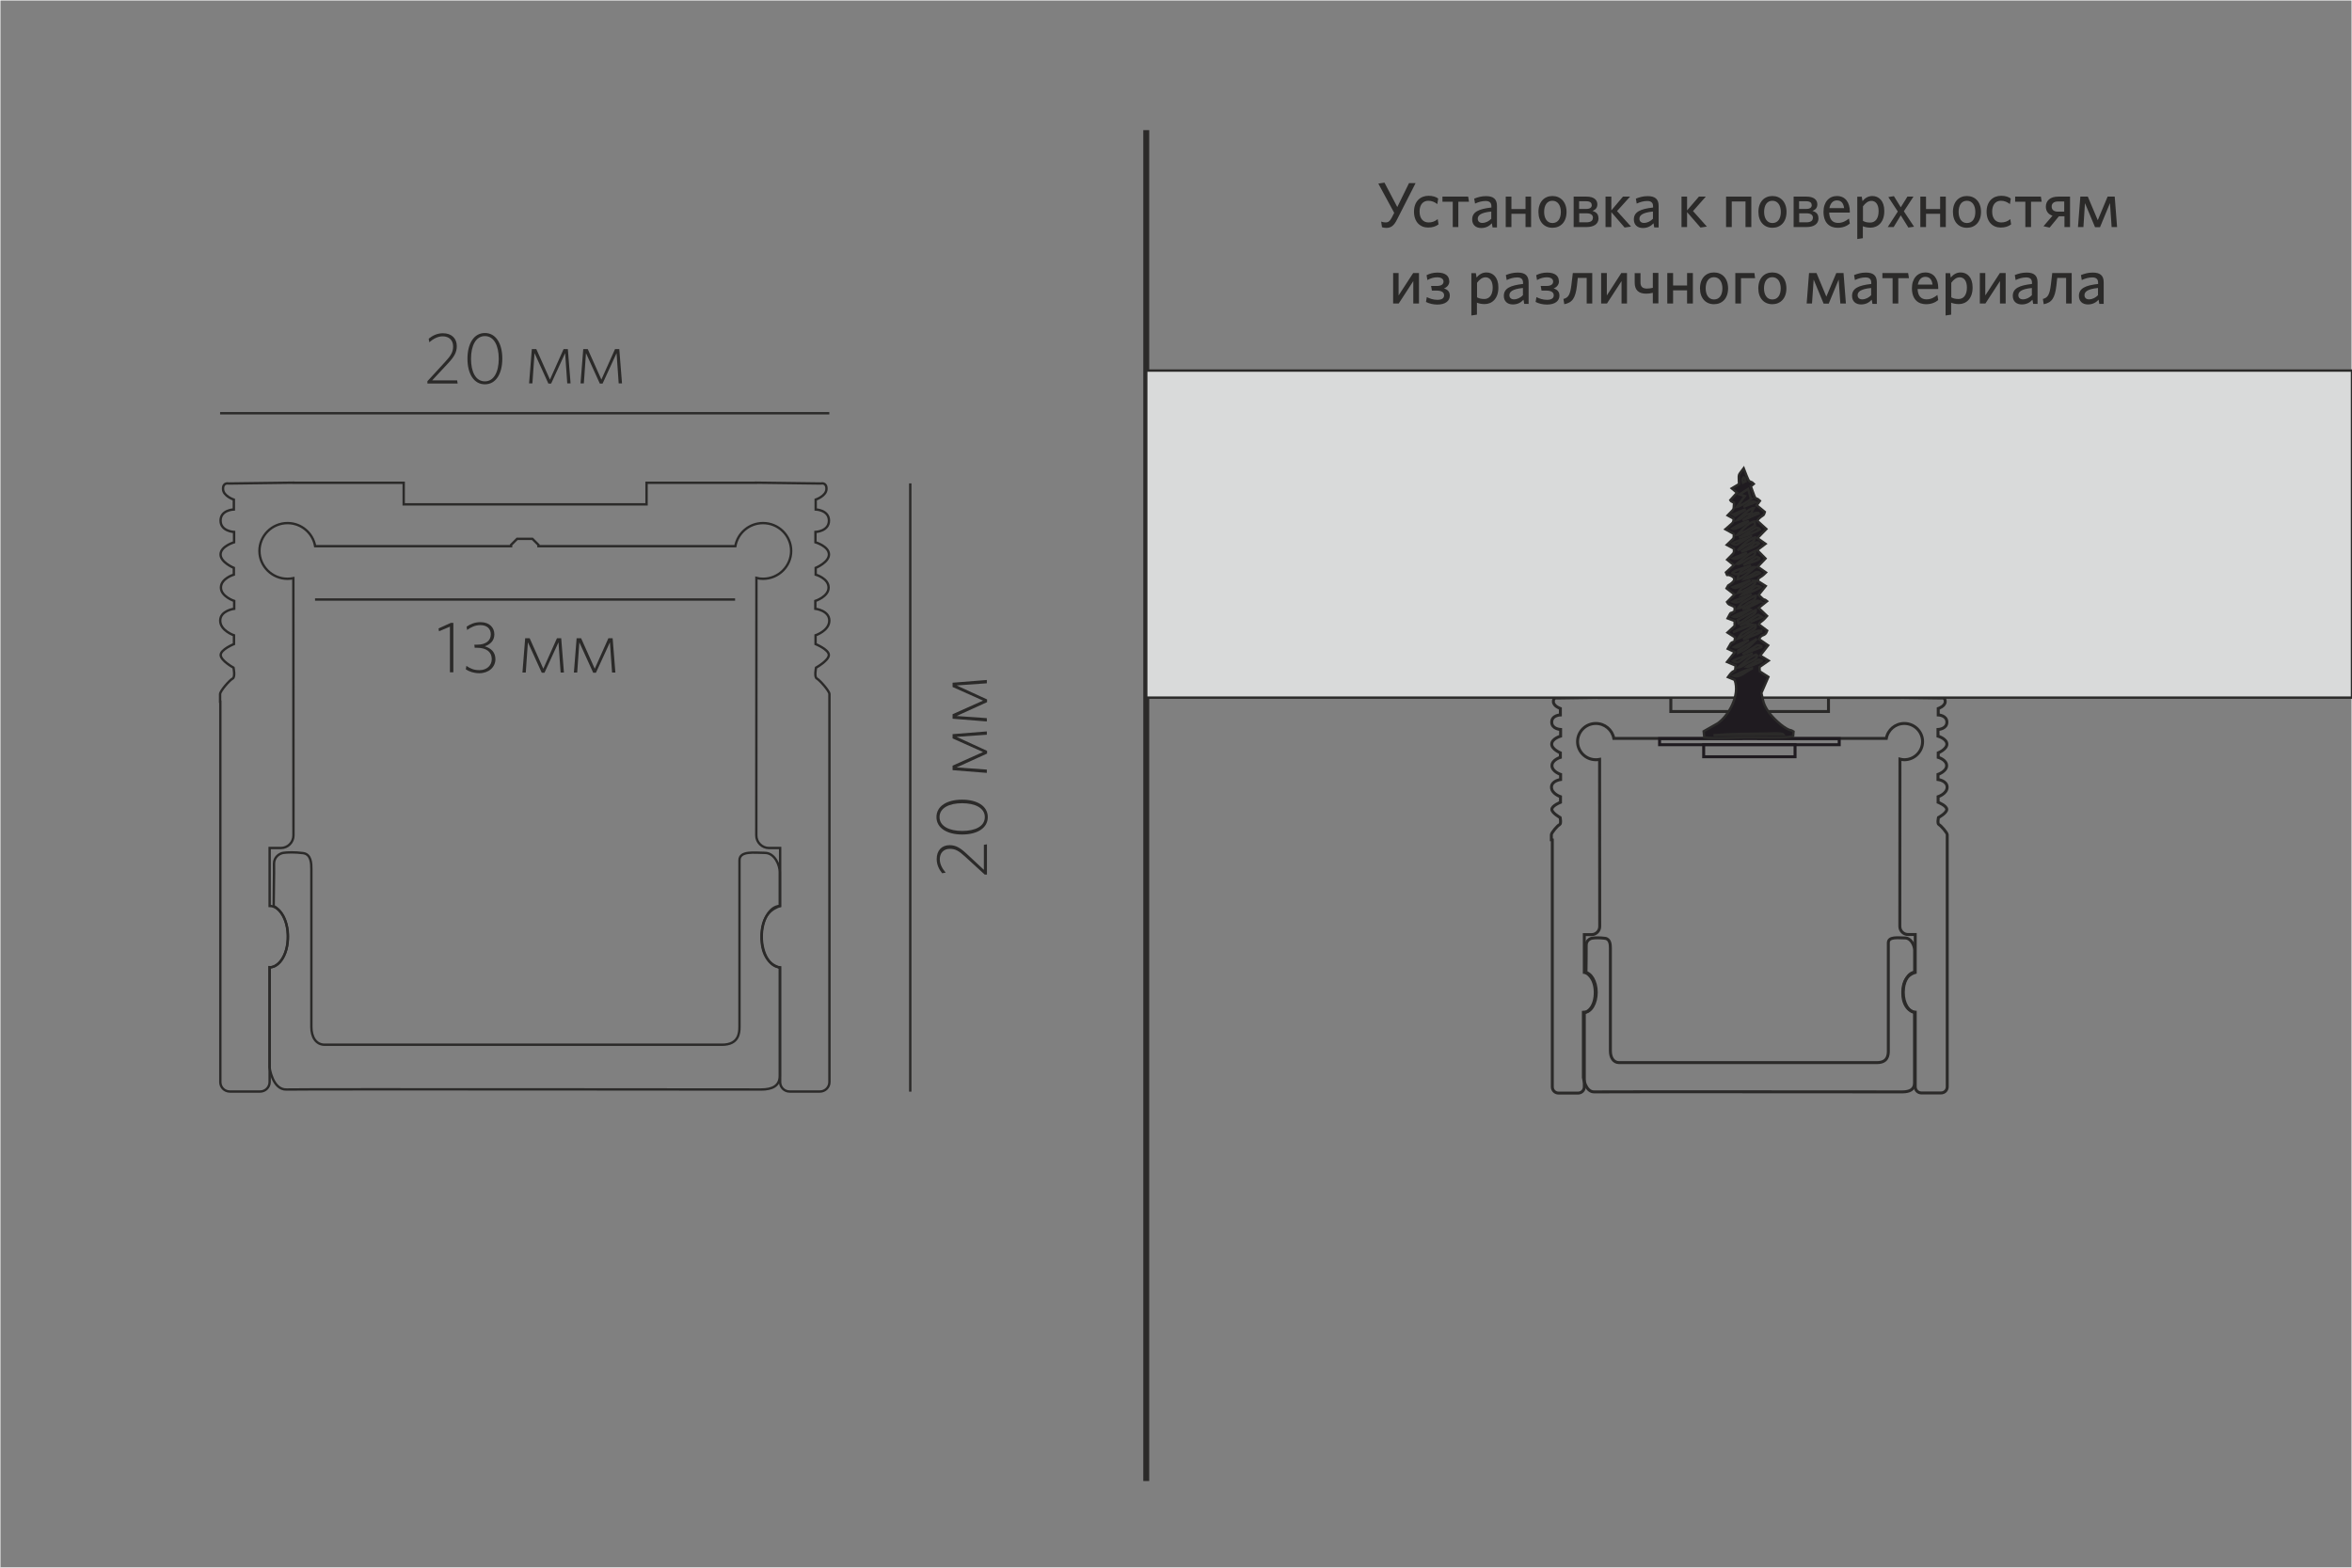 <?xml version="1.0" encoding="UTF-8"?>
<!DOCTYPE svg PUBLIC "-//W3C//DTD SVG 1.1//EN" "http://www.w3.org/Graphics/SVG/1.1/DTD/svg11.dtd">
<!-- Creator: CorelDRAW X6 -->
<svg xmlns="http://www.w3.org/2000/svg" xml:space="preserve" width="198.438mm" height="132.292mm" version="1.1" style="shape-rendering:geometricPrecision; text-rendering:geometricPrecision; image-rendering:optimizeQuality; fill-rule:evenodd; clip-rule:evenodd"
viewBox="0 0 19844 13229"
 xmlns:xlink="http://www.w3.org/1999/xlink">
 <rect x="0" y="0" width="19844" height="13229" fill="#808080" stroke="none"/>
 <defs>
  <style type="text/css">
   <![CDATA[
    .str0 {stroke:#FEFEFE;stroke-width:7.62}
    .str3 {stroke:#2B2A29;stroke-width:20}
    .str2 {stroke:#1F1B20;stroke-width:25}
    .str1 {stroke:#2B2A29;stroke-width:25}
    .str4 {stroke:#2B2A29;stroke-width:50}
    .fil0 {fill:none}
    .fil2 {fill:none;fill-rule:nonzero}
    .fil4 {fill:#1F1B20}
    .fil3 {fill:#D9DADA}
    .fil1 {fill:#2B2A29;fill-rule:nonzero}
   ]]>
  </style>
 </defs>
 <g id="Слой_x0020_1">
  <rect class="fil0 str0" width="19844" height="13229"/>
  <g id="_516809344">
   <g id="_952573104">
    <g>
     <path class="fil0 str1" d="M13089 7086c0,0 0,-24 0,-42 0,-17 52,-78 69,-85 16,-8 5,-60 5,-60 0,0 -70,-39 -70,-69 0,-31 73,-60 73,-60l0 -47c0,0 -76,-25 -76,-80 0,-55 77,-65 77,-65l0 -43c0,0 -73,-24 -73,-74 0,-49 71,-70 71,-70l0 -38c0,0 -75,-31 -73,-75 1,-45 75,-66 75,-66l0 -56c0,0 -75,-4 -75,-62 0,-59 73,-61 73,-61l0 -54c0,0 -58,-19 -59,-58 -1,-39 31,-31 31,-31l354 -5 0 1 606 0 0 118 1330 0 0 -118 601 0 0 -1 47 1 3 0 0 0 303 4c0,0 32,-8 31,31 -1,39 -59,58 -59,58l0 54c0,0 73,2 73,61 0,59 -75,62 -75,62l0 56c0,0 73,21 75,66 1,45 -73,75 -73,75l0 38c0,0 71,20 71,70 0,49 -73,74 -73,74l0 43c0,0 77,9 77,65 0,55 -76,80 -76,80l0 47c0,0 73,29 73,60 0,31 -70,69 -70,69 0,0 -12,52 5,60 16,8 69,68 69,85 0,17 0,42 0,42l0 802 0 1283c0,29 -23,52 -52,52l-166 0c-29,0 -52,-23 -52,-52l0 -629c-55,0 -101,-76 -101,-169 0,-93 45,-169 101,-169l0 -318 -61 0c-38,0 -69,-31 -69,-69l1 -1411c12,3 24,5 37,5 85,0 154,-69 154,-153 0,-84 -69,-153 -154,-153 -76,0 -139,54 -152,126l-1077 0 0 -7 -33 -33 -83 0 -33 33 0 7 -1073 0c-13,-72 -76,-126 -152,-126 -85,0 -154,69 -154,153 0,84 69,153 154,153 11,0 21,-1 32,-3l1 1410c0,38 -31,69 -69,69l-61 0 0 318c55,0 101,76 101,169 0,93 -45,169 -101,169l0 629c0,29 -23,52 -52,52l-166 0c-29,0 -52,-23 -52,-52l0 -1283 0 -802 -4 -1z"/>
     <path class="fil0 str1" d="M16154 8543c0,0 -96,-15 -100,-155 -4,-141 70,-169 100,-181 0,0 0,-151 0,-187 0,-36 -27,-105 -82,-105 -55,0 -140,-14 -140,41 0,54 0,879 0,913 0,34 -5,98 -96,98 -91,0 -2129,0 -2176,0 -47,0 -73,-43 -73,-98 0,-54 0,-834 0,-864 0,-31 -1,-81 -45,-87 -45,-6 -86,-5 -109,-1 -21,3 -51,23 -50,60 1,37 -2,220 -2,232 2,1 75,35 78,159 3,125 -62,179 -100,176l0 548c0,0 16,125 93,122 78,-2 2536,0 2598,0 62,0 103,-20 103,-75 0,-54 0,-596 0,-596z"/>
    </g>
    <g id="_963498864">
     <rect class="fil0 str2" x="14002" y="6233" width="1515.66" height="51.331"/>
     <rect class="fil0 str2" x="14374" y="6283" width="771" height="103"/>
    </g>
   </g>
   <line class="fil0 str3" x1="1857" y1="3487" x2="6997" y2= "3487" />
   <line class="fil0 str3" x1="7680" y1="4079" x2="7680" y2= "9212" />
   <line class="fil0 str3" x1="2658" y1="5059" x2="6202" y2= "5059" />
   <path class="fil1" d="M3861 3235l-4 -25 -211 0 136 -146c51,-55 72,-92 72,-143 0,-65 -43,-109 -117,-109 -49,0 -88,20 -120,46l5 30c33,-28 71,-50 113,-50 54,0 88,33 88,85 0,44 -15,74 -65,128l-152 166 0 19 255 0 1 1zm377 -209c0,-127 -54,-216 -147,-216 -93,0 -147,90 -147,217 0,127 54,216 147,216 93,0 147,-89 147,-217zm-30 1c0,109 -40,191 -117,191 -78,0 -117,-81 -117,-191 0,-109 40,-191 117,-191 77,0 117,81 117,191zm606 208l-23 -289 -36 0 -115 257 -115 -257 -38 0 -23 289 28 0 18 -255 117 257 23 0 118 -257 18 255 28 0 -1 0zm434 0l-23 -289 -36 0 -115 257 -115 -257 -38 0 -23 289 28 0 18 -255 117 257 23 0 118 -257 18 255 28 0 -1 0z"/>
   <path class="fil1" d="M8326 7125l-25 4 0 211 -146 -136c-55,-51 -92,-72 -143,-72 -65,0 -109,43 -109,117 0,49 20,88 46,120l30 -5c-28,-33 -50,-71 -50,-113 0,-54 33,-88 85,-88 44,0 74,15 128,65l166 152 19 0 0 -255 1 -1zm-209 -377c-127,0 -216,54 -216,147 0,93 90,147 217,147 127,0 216,-54 216,-147 0,-93 -89,-147 -217,-147zm1 30c109,0 191,40 191,117 0,78 -81,117 -191,117 -109,0 -191,-40 -191,-117 0,-77 81,-117 191,-117zm208 -606l-289 23 0 36 257 115 -257 115 0 38 289 23 0 -28 -255 -18 257 -117 0 -23 -257 -118 255 -18 0 -28 0 1zm0 -434l-289 23 0 36 257 115 -257 115 0 38 289 23 0 -28 -255 -18 257 -117 0 -23 -257 -118 255 -18 0 -28 0 1z"/>
   <path class="fil1" d="M3825 5675l0 -419 -21 0 -104 47 4 24 92 -39 0 385 29 0 0 1zm355 -111c0,-60 -36,-94 -90,-110 43,-15 81,-45 81,-101 0,-57 -41,-103 -117,-103 -48,0 -85,16 -117,38l4 28c32,-23 68,-41 112,-41 58,0 88,33 88,78 0,52 -41,87 -114,87l-25 0 3 26 17 0c87,0 127,39 127,96 0,53 -41,93 -104,93 -45,0 -75,-12 -110,-36l-5 29c28,19 68,33 114,33 78,0 136,-50 136,-119l0 2zm578 111l-23 -289 -36 0 -115 257 -115 -257 -38 0 -23 289 28 0 18 -255 117 257 23 0 118 -257 18 255 28 0 -1 0zm434 0l-23 -289 -36 0 -115 257 -115 -257 -38 0 -23 289 28 0 18 -255 117 257 23 0 118 -257 18 255 28 0 -1 0z"/>
   <g id="_959477104">
    <path class="fil2 str3" d="M1857 5921c0,0 0,-38 0,-64 0,-26 80,-118 106,-131 24,-13 7,-92 7,-92 0,0 -108,-59 -108,-107 0,-47 112,-92 112,-92l0 -74c0,0 -116,-39 -116,-124 0,-85 118,-100 118,-100l0 -66c0,0 -112,-37 -112,-113 0,-77 109,-109 109,-109l0 -57c0,0 -114,-47 -112,-115 2,-68 114,-101 114,-101l0 -87c0,0 -114,-5 -114,-96 0,-91 112,-94 112,-94l0 -83c0,0 -90,-30 -91,-89 -2,-59 47,-47 47,-47l545 -7 0 1 932 0 0 182 2049 0 0 -182 925 0 0 -1 73 1 5 0 0 0 468 6c0,0 49,-13 47,47 -2,59 -91,89 -91,89l0 83c0,0 112,4 112,94 0,91 -114,96 -114,96l0 87c0,0 112,33 114,101 2,68 -112,115 -112,115l0 57c0,0 109,31 109,109 0,77 -112,113 -112,113l0 66c0,0 118,14 118,100 0,85 -116,124 -116,124l0 74c0,0 112,46 112,92 0,47 -108,107 -108,107 0,0 -17,80 7,92 24,13 106,105 106,131 0,26 0,64 0,64l0 1235 0 1975c0,45 -37,80 -80,80l-256 0c-45,0 -80,-36 -80,-80l0 -968c-85,0 -155,-116 -155,-259 0,-143 69,-259 155,-259l0 -489 -94 0c-58,0 -107,-47 -107,-106l1 -2173c18,5 37,7 56,7 131,0 237,-106 237,-235 0,-130 -107,-235 -237,-235 -117,0 -214,84 -234,195l-1661 0 0 -11 -51 -51 -129 0 -51 51 0 11 -1653 0c-19,-110 -116,-195 -233,-195 -131,0 -237,106 -237,235 0,130 107,235 237,235 17,0 34,-2 49,-5l1 2171c0,58 -47,106 -107,106l-94 0 0 489c85,0 155,116 155,259 0,143 -69,259 -155,259l0 968c0,45 -37,80 -80,80l-256 0c-45,0 -80,-36 -80,-80l0 -1975 0 -1235 -1 0z"/>
    <path class="fil2 str3" d="M6579 8164c0,0 -147,-22 -154,-239 -7,-218 108,-261 154,-279 0,0 0,-233 0,-288 0,-56 -42,-161 -126,-161 -84,0 -214,-21 -214,63 0,83 0,1353 0,1406 0,52 -7,150 -147,150 -140,0 -3279,0 -3353,0 -74,0 -112,-66 -112,-150 0,-83 0,-1285 0,-1332 0,-47 -1,-126 -70,-135 -69,-9 -134,-7 -167,-2 -33,5 -79,36 -78,92 2,57 -4,339 -3,357 3,1 114,53 119,245 5,192 -95,276 -154,271l0 844c0,0 24,192 144,188 119,-4 3908,0 4003,0 95,0 158,-31 158,-115 0,-83 0,-918 0,-918l-1 3z"/>
   </g>
   <line class="fil2 str4" x1="9671" y1="1098" x2="9671" y2= "12498" />
   <path class="fil1" d="M11942 1545l-54 0 -99 202 -108 -206 -52 8 134 247 -21 41c-16,30 -30,40 -50,40 -14,0 -27,-3 -39,-7l7 47c7,3 20,6 36,6 40,0 65,-18 92,-73l155 -304z"/>
   <path id="_1" class="fil1" d="M12137 1894l-7 -45c-25,21 -50,28 -77,28 -43,0 -76,-30 -76,-92 0,-59 30,-91 74,-91 30,0 53,11 76,28l7 -47c-17,-13 -45,-23 -81,-23 -69,0 -123,47 -123,134 0,85 50,134 119,134 37,0 64,-9 87,-26l1 0z"/>
   <polygon id="_2" class="fil1" points="12257,1916 12304,1916 12304,1702 12394,1702 12387,1659 12170,1659 12170,1702 12257,1702 "/>
   <path id="_3" class="fil1" d="M12630 1916l0 -179c0,-57 -30,-82 -92,-82 -40,0 -69,9 -100,21l7 42c28,-13 57,-22 89,-22 30,0 49,12 49,44l0 11c-107,12 -162,37 -162,101 0,44 29,72 76,72 42,0 70,-18 90,-40l6 35 39 0 -2 -1zm-47 -71c-21,22 -48,36 -77,36 -24,0 -38,-14 -38,-35 0,-26 20,-52 114,-61l0 60z"/>
   <polygon id="_4" class="fil1" points="12918,1916 12918,1659 12871,1659 12871,1764 12752,1764 12752,1659 12704,1659 12704,1916 12752,1916 12752,1804 12871,1804 12871,1916 "/>
   <path id="_5" class="fil1" d="M13217 1788c0,-84 -50,-134 -119,-134 -68,0 -118,49 -118,134 0,84 49,134 118,134 69,0 119,-49 119,-134zm-48 0c0,54 -23,94 -71,94 -46,0 -70,-41 -70,-94 0,-54 23,-94 70,-94 47,0 71,42 71,94z"/>
   <path id="_6" class="fil1" d="M13486 1840c0,-34 -19,-51 -50,-60 23,-10 41,-24 41,-56 0,-38 -30,-65 -91,-65l-109 0 0 257 106 0c62,0 104,-23 104,-76zm-47 -1c0,26 -21,37 -56,37l-59 0 0 -76 62 0c37,0 54,14 54,39l-1 0zm-9 -109c0,21 -15,33 -47,33l-60 0 0 -65 59 0c33,0 47,12 47,31l1 1z"/>
   <polygon id="_7" class="fil1" points="13707,1920 13761,1912 13643,1781 13753,1659 13693,1659 13595,1775 13595,1659 13546,1659 13546,1916 13595,1916 13595,1790 "/>
   <path id="_8" class="fil1" d="M13994 1916l0 -179c0,-57 -30,-82 -92,-82 -40,0 -69,9 -100,21l7 42c28,-13 57,-22 89,-22 30,0 49,12 49,44l0 11c-107,12 -162,37 -162,101 0,44 29,72 76,72 42,0 70,-18 90,-40l6 35 39 0 -2 -1zm-47 -71c-21,22 -48,36 -77,36 -24,0 -38,-14 -38,-35 0,-26 20,-52 114,-61l0 60z"/>
   <polygon id="_9" class="fil1" points="14347,1920 14401,1912 14284,1781 14392,1659 14334,1659 14234,1775 14234,1659 14187,1659 14187,1916 14234,1916 14234,1790 "/>
   <polygon id="_10" class="fil1" points="14776,1916 14776,1659 14563,1659 14563,1916 14611,1916 14611,1700 14727,1700 14727,1916 "/>
   <path id="_11" class="fil1" d="M15073 1788c0,-84 -50,-134 -119,-134 -68,0 -118,49 -118,134 0,84 49,134 118,134 69,0 119,-49 119,-134zm-48 0c0,54 -23,94 -71,94 -46,0 -70,-41 -70,-94 0,-54 23,-94 70,-94 47,0 71,42 71,94z"/>
   <path id="_12" class="fil1" d="M15342 1840c0,-34 -19,-51 -50,-60 23,-10 41,-24 41,-56 0,-38 -30,-65 -91,-65l-109 0 0 257 106 0c62,0 104,-23 104,-76zm-47 -1c0,26 -21,37 -56,37l-59 0 0 -76 62 0c37,0 54,14 54,39l-1 0zm-9 -109c0,21 -15,33 -47,33l-60 0 0 -65 59 0c33,0 47,12 47,31l1 1z"/>
   <path id="_13" class="fil1" d="M15607 1887l-7 -43c-28,22 -55,37 -92,37 -45,0 -73,-28 -75,-87l174 0 0 -11c0,-71 -35,-129 -109,-129 -65,0 -113,50 -113,133 0,94 52,135 119,135 43,0 76,-13 103,-35zm-109 -196c37,0 55,23 61,65l-124 0c8,-44 33,-65 62,-65l1 0z"/>
   <path id="_14" class="fil1" d="M15898 1780c0,-85 -46,-126 -101,-126 -38,0 -64,20 -83,43l-6 -37 -38 0 0 357 47 -7 0 -101c16,7 40,12 65,12 62,0 116,-46 116,-139l-1 -2zm-48 2c0,64 -30,96 -70,96 -27,0 -43,-4 -62,-14l0 -123c20,-27 43,-46 72,-46 35,0 60,30 60,86z"/>
   <polygon id="_15" class="fil1" points="16149,1913 16063,1783 16144,1659 16093,1659 16037,1749 15979,1655 15932,1663 16012,1785 15927,1916 15977,1916 16037,1817 16101,1920 "/>
   <polygon id="_16" class="fil1" points="16417,1916 16417,1659 16369,1659 16369,1764 16250,1764 16250,1659 16202,1659 16202,1916 16250,1916 16250,1804 16369,1804 16369,1916 "/>
   <path id="_17" class="fil1" d="M16714 1788c0,-84 -50,-134 -119,-134 -68,0 -118,49 -118,134 0,84 49,134 118,134 69,0 119,-49 119,-134zm-48 0c0,54 -23,94 -71,94 -46,0 -70,-41 -70,-94 0,-54 23,-94 70,-94 47,0 71,42 71,94z"/>
   <path id="_18" class="fil1" d="M16968 1894l-7 -45c-25,21 -50,28 -77,28 -43,0 -76,-30 -76,-92 0,-59 30,-91 74,-91 30,0 53,11 76,28l7 -47c-17,-13 -45,-23 -81,-23 -69,0 -123,47 -123,134 0,85 50,134 119,134 37,0 64,-9 87,-26l1 0z"/>
   <polygon id="_19" class="fil1" points="17088,1916 17136,1916 17136,1702 17226,1702 17219,1659 17002,1659 17002,1702 17088,1702 "/>
   <path id="_20" class="fil1" d="M17294 1919l77 -94 47 0 0 91 47 0 0 -257 -100 0c-65,0 -104,33 -104,85 0,38 21,65 56,76l-76 89 50 11 2 -1zm16 -176c0,-26 18,-43 54,-43l52 0 0 86 -52 0c-36,0 -54,-16 -54,-44z"/>
   <polygon id="_21" class="fil1" points="17862,1916 17842,1659 17782,1659 17699,1858 17615,1659 17552,1659 17532,1916 17578,1916 17591,1714 17676,1917 17718,1917 17802,1714 17816,1916 "/>
   <polygon id="_22" class="fil1" points="11754,2561 11801,2561 11924,2372 11924,2561 11972,2561 11972,2304 11923,2304 11800,2493 11800,2304 11754,2304 "/>
   <path id="_23" class="fil1" d="M12227 2371c0,-41 -31,-71 -99,-71 -35,0 -67,9 -92,22l7 41c29,-16 55,-23 82,-23 38,0 54,16 54,36 0,21 -16,37 -57,37l-48 0 7 39 39 0c45,0 64,16 64,40 0,23 -17,38 -57,38 -36,0 -65,-11 -89,-23l-7 41c28,14 60,22 96,22 68,0 105,-31 105,-75 0,-33 -17,-51 -49,-61 27,-11 45,-32 45,-60l1 -2z"/>
   <path id="_24" class="fil1" d="M12642 2425c0,-85 -46,-126 -101,-126 -38,0 -64,20 -83,43l-6 -37 -38 0 0 357 47 -7 0 -101c16,7 40,12 65,12 62,0 116,-46 116,-139l-1 -2zm-48 2c0,64 -30,96 -70,96 -27,0 -43,-4 -62,-14l0 -123c20,-27 43,-46 72,-46 35,0 60,30 60,86z"/>
   <path id="_25" class="fil1" d="M12897 2561l0 -179c0,-57 -30,-82 -92,-82 -40,0 -69,9 -100,21l7 42c28,-13 57,-22 89,-22 30,0 49,12 49,44l0 11c-107,12 -162,37 -162,101 0,44 29,72 76,72 42,0 70,-18 90,-40l6 35 39 0 -2 -1zm-47 -71c-21,22 -48,36 -77,36 -24,0 -38,-14 -38,-35 0,-26 20,-52 114,-61l0 60z"/>
   <path id="_26" class="fil1" d="M13152 2371c0,-41 -31,-71 -99,-71 -35,0 -67,9 -92,22l7 41c29,-16 55,-23 82,-23 38,0 54,16 54,36 0,21 -16,37 -57,37l-48 0 7 39 39 0c45,0 64,16 64,40 0,23 -17,38 -57,38 -36,0 -65,-11 -89,-23l-7 41c28,14 60,22 96,22 68,0 105,-31 105,-75 0,-33 -17,-51 -49,-61 27,-11 45,-32 45,-60l1 -2z"/>
   <path id="_27" class="fil1" d="M13191 2523l7 44c68,-13 95,-52 107,-158l7 -64 75 0 0 216 47 0 0 -257 -164 0 -12 100c-10,80 -24,109 -69,119l2 0z"/>
   <polygon id="_28" class="fil1" points="13509,2561 13558,2561 13681,2372 13681,2561 13727,2561 13727,2304 13679,2304 13557,2493 13557,2304 13509,2304 "/>
   <path id="_29" class="fil1" d="M13792 2304l0 80c0,63 32,94 97,94 18,0 37,-2 56,-7l0 89 47 0 0 -257 -47 0 0 126c-17,4 -34,6 -50,6 -36,0 -54,-16 -54,-51l0 -79 -47 0 -1 -1z"/>
   <polygon id="_30" class="fil1" points="14283,2561 14283,2304 14234,2304 14234,2409 14116,2409 14116,2304 14067,2304 14067,2561 14116,2561 14116,2450 14234,2450 14234,2561 "/>
   <path id="_31" class="fil1" d="M14580 2433c0,-84 -50,-134 -119,-134 -68,0 -118,49 -118,134 0,84 49,134 118,134 69,0 119,-49 119,-134zm-48 0c0,54 -23,94 -71,94 -46,0 -70,-41 -70,-94 0,-54 23,-94 70,-94 47,0 71,42 71,94z"/>
   <polygon id="_32" class="fil1" points="14641,2561 14689,2561 14689,2347 14808,2347 14802,2304 14641,2304 "/>
   <path id="_33" class="fil1" d="M15072 2433c0,-84 -50,-134 -119,-134 -68,0 -118,49 -118,134 0,84 49,134 118,134 69,0 119,-49 119,-134zm-48 0c0,54 -23,94 -71,94 -46,0 -70,-41 -70,-94 0,-54 23,-94 70,-94 47,0 71,42 71,94z"/>
   <polygon id="_34" class="fil1" points="15574,2561 15554,2304 15493,2304 15409,2503 15326,2304 15263,2304 15243,2561 15288,2561 15302,2359 15386,2562 15429,2562 15513,2359 15527,2561 "/>
   <path id="_35" class="fil1" d="M15835 2561l0 -179c0,-57 -30,-82 -92,-82 -40,0 -69,9 -100,21l7 42c28,-13 57,-22 89,-22 30,0 49,12 49,44l0 11c-107,12 -162,37 -162,101 0,44 29,72 76,72 42,0 70,-18 90,-40l6 35 39 0 -2 -1zm-47 -71c-21,22 -48,36 -77,36 -24,0 -38,-14 -38,-35 0,-26 20,-52 114,-61l0 60z"/>
   <polygon id="_36" class="fil1" points="15968,2561 16016,2561 16016,2347 16106,2347 16099,2304 15882,2304 15882,2347 15968,2347 "/>
   <path id="_37" class="fil1" d="M16353 2532l-7 -43c-28,22 -55,37 -92,37 -45,0 -73,-28 -75,-87l174 0 0 -11c0,-71 -35,-129 -109,-129 -65,0 -113,50 -113,133 0,94 52,135 119,135 43,0 76,-13 103,-35zm-109 -196c37,0 55,23 61,65l-124 0c8,-44 33,-65 62,-65l1 0z"/>
   <path id="_38" class="fil1" d="M16643 2425c0,-85 -46,-126 -101,-126 -38,0 -64,20 -83,43l-6 -37 -38 0 0 357 47 -7 0 -101c16,7 40,12 65,12 62,0 116,-46 116,-139l-1 -2zm-48 2c0,64 -30,96 -70,96 -27,0 -43,-4 -62,-14l0 -123c20,-27 43,-46 72,-46 35,0 60,30 60,86z"/>
   <polygon id="_39" class="fil1" points="16704,2561 16751,2561 16874,2372 16874,2561 16922,2561 16922,2304 16873,2304 16750,2493 16750,2304 16704,2304 "/>
   <path id="_40" class="fil1" d="M17191 2561l0 -179c0,-57 -30,-82 -92,-82 -40,0 -69,9 -100,21l7 42c28,-13 57,-22 89,-22 30,0 49,12 49,44l0 11c-107,12 -162,37 -162,101 0,44 29,72 76,72 42,0 70,-18 90,-40l6 35 39 0 -2 -1zm-47 -71c-21,22 -48,36 -77,36 -24,0 -38,-14 -38,-35 0,-26 20,-52 114,-61l0 60z"/>
   <path id="_41" class="fil1" d="M17236 2523l7 44c68,-13 95,-52 107,-158l7 -64 75 0 0 216 47 0 0 -257 -164 0 -12 100c-10,80 -24,109 -69,119l2 0z"/>
   <path id="_42" class="fil1" d="M17749 2561l0 -179c0,-57 -30,-82 -92,-82 -40,0 -69,9 -100,21l7 42c28,-13 57,-22 89,-22 30,0 49,12 49,44l0 11c-107,12 -162,37 -162,101 0,44 29,72 76,72 42,0 70,-18 90,-40l6 35 39 0 -2 -1zm-47 -71c-21,22 -48,36 -77,36 -24,0 -38,-14 -38,-35 0,-26 20,-52 114,-61l0 60z"/>
   <rect class="fil3 str3" x="9671" y="3127" width="10173" height="2760"/>
   <g id="_963507856">
    <path class="fil4 str3" d="M15129 6211l3 -38c-25,-16 -21,-8 -40,-16 -51,-21 -142,-103 -180,-164 -37,-59 -35,-80 -51,-145l59 -136 -73 -47 -2 -36 77 -54 -71 -43 67 -86 -77 -53c25,-50 49,-16 69,-71l-70 -53c12,-28 14,-7 69,-71l-71 -68 71 -57c-36,-30 -10,9 -71,-53l60 -75 -68 -43c13,-41 15,-15 70,-71l-70 -49 66 -69 -70 -71 70 -53 -68 -48 75 -77 -77 -70c12,-16 12,-18 29,-31 30,-22 25,-12 35,-43l-68 -56 27 -38c-49,-47 -24,27 -77,-122l25 -21c-23,-23 -20,-11 -36,-22 -15,-10 -33,-72 -49,-110 -51,70 -42,38 -40,134l-61 36 44 37 -56 62c10,14 0,6 18,16l13 5c-5,70 7,44 -54,108l49 27c5,38 -11,38 -68,90l71 39c-1,47 9,26 -59,93l60 32c0,45 9,24 -57,93l57 46 -67 61c19,43 -3,9 41,28 75,32 -20,80 -22,82l-14 25 67 52 -63 63c16,26 9,15 64,42l0 35c-47,33 -20,-11 -59,61l59 22 0 42 -60 56 63 40c-3,56 -11,28 -34,50l-27 47 60 28 -66 83 73 31 -5 40c-33,15 -39,29 -60,57l56 23c49,128 -53,308 -145,368l-116 66 5 51c72,13 285,1 371,0 71,-1 333,10 379,-11l0 -2z"/>
    <path class="fil4 str3" d="M14773 4210l-24 -84 -72 46 45 14 -69 93c22,-3 100,-51 121,-68l-1 0z"/>
    <path class="fil4 str3" d="M15047 6198c-10,-15 -121,-8 -141,-8 -168,2 -280,1 -449,14l590 -6z"/>
    <path class="fil4 str3" d="M14807 4433l-3 -32c-52,5 -113,78 -147,114 17,0 131,-67 150,-82z"/>
    <path class="fil4 str3" d="M14813 5148l-152 83 7 30c26,-9 54,-30 77,-47 33,-24 71,-29 70,-67l-1 0z"/>
    <path class="fil4 str3" d="M14813 5027c-28,6 -57,28 -84,44 -45,25 -36,20 -66,63 23,-1 62,-27 81,-42 33,-24 68,-20 70,-64l-1 -1z"/>
    <path class="fil4 str3" d="M14807 4650c-55,22 -109,71 -154,109 22,6 68,-27 88,-41 30,-19 78,-24 66,-68z"/>
    <path class="fil4 str3" d="M14804 4901l-77 46c-48,25 -34,13 -66,61 4,0 189,-78 142,-107z"/>
    <path class="fil4 str3" d="M14824 5524c-52,6 -119,75 -158,109 31,-5 62,-32 93,-48 24,-13 72,-27 65,-61z"/>
    <path class="fil4 str3" d="M14671 4843c-2,22 -4,0 -12,47 39,-5 118,-78 150,-105 -26,-3 -42,15 -65,28 -44,25 -52,34 -74,30z"/>
    <path class="fil4 str3" d="M14813 5276c-38,14 -49,32 -79,47 -48,24 -46,28 -70,66 30,-9 61,-34 87,-50 27,-17 71,-31 62,-63z"/>
    <path class="fil4 str3" d="M14752 5265c9,-16 -3,-4 10,-13l103 -45 -31 -19 -154 93c23,-14 45,-20 72,-16l1 -1z"/>
    <path class="fil4 str3" d="M14808 4535c-59,14 -106,66 -147,108 21,-7 52,-33 77,-45 33,-16 67,-29 71,-63z"/>
    <path class="fil4 str3" d="M14849 4462l-30 -11 -145 87c29,-8 167,-54 175,-76l0 -1z"/>
    <path class="fil4 str3" d="M14665 5509c87,-39 94,-54 157,-118l-157 99 0 19z"/>
    <path class="fil4 str3" d="M14854 4953c-40,-23 -50,3 -83,22 -21,13 -61,29 -77,47 26,-7 152,-51 159,-69l1 0z"/>
    <path class="fil4 str3" d="M14770 4336l28 -50c-42,4 -109,74 -141,104 37,-9 73,-62 113,-53z"/>
    <path class="fil4 str3" d="M14671 4843c13,-35 71,-48 101,-73 -28,16 -141,40 -156,64 32,20 22,7 56,9l-1 0z"/>
    <path class="fil4 str3" d="M14787 5514c-30,10 -146,48 -167,63 36,24 50,9 86,-16 18,-14 60,-38 80,-47z"/>
    <path class="fil4 str3" d="M14845 4579c-47,-10 -44,12 -78,30l-76 46c28,-7 152,-50 152,-75l1 -1z"/>
    <path class="fil4 str3" d="M14859 5327c-38,-19 -91,29 -152,69 20,-6 55,-21 80,-31 34,-13 44,-16 72,-38z"/>
    <path class="fil4 str3" d="M14867 5458c-40,-25 -41,-11 -80,12 -27,16 -58,35 -85,51l166 -63z"/>
    <path class="fil4 str3" d="M14850 4712l-29 -14 -112 71c35,-18 109,-28 140,-57l1 0z"/>
    <path class="fil4 str3" d="M14778 5015c-1,1 -134,47 -161,63 60,27 102,-40 161,-63z"/>
    <path class="fil4 str3" d="M14773 4525c-25,16 -128,39 -159,62 35,23 41,7 81,-17 23,-13 56,-39 78,-46l0 1z"/>
    <path class="fil4 str3" d="M14781 5641c-22,7 -58,16 -79,27l-76 35c53,21 109,-41 155,-61l0 -1z"/>
    <path class="fil4 str3" d="M14852 4835c-33,-19 -39,-4 -67,11 -18,10 -59,28 -71,43 26,-5 116,-39 138,-53z"/>
    <path class="fil4 str3" d="M14770 5144c-18,-11 -11,-2 -34,9 -38,17 -53,17 -116,50 41,21 109,-41 150,-59z"/>
    <path class="fil4 str3" d="M14754 4397c-56,14 -93,35 -140,64 30,14 113,-41 140,-64z"/>
    <path class="fil4 str3" d="M14853 5077c-30,-18 -47,0 -76,21 -14,10 -61,36 -76,42 31,-4 119,-44 151,-64l0 1z"/>
    <path class="fil4 str3" d="M14868 5576c-34,-16 -36,-8 -66,13 -21,14 -48,25 -68,39 16,4 113,-39 135,-51l-1 0z"/>
    <path class="fil4 str3" d="M14769 4897l-152 58c38,25 109,-36 152,-58z"/>
    <path class="fil4 str3" d="M14770 4336c-10,26 -26,28 -68,55l144 -61c-9,1 -11,-6 -32,-2 -29,5 -11,12 -46,8l1 0z"/>
    <path class="fil4 str3" d="M14755 5403c-15,1 -108,45 -127,57 49,20 81,-40 127,-57z"/>
    <path class="fil4 str3" d="M14738 4663l-118 49c33,17 93,-23 118,-49z"/>
    <polygon class="fil4 str3" points="14639,4353 14728,4297 14620,4341 "/>
    <path class="fil4 str3" d="M14812 4237c-44,-22 -63,28 -103,40l103 -40z"/>
    <path class="fil4 str3" d="M14752 5265c4,28 -13,12 -62,36l-69 35 160 -65 -29 -6z"/>
    <path class="fil4 str3" d="M14727 4061c-2,-16 -4,-28 -15,-33 -16,20 -11,18 -6,44l20 -11z"/>
   </g>
  </g>
 </g>
</svg>
